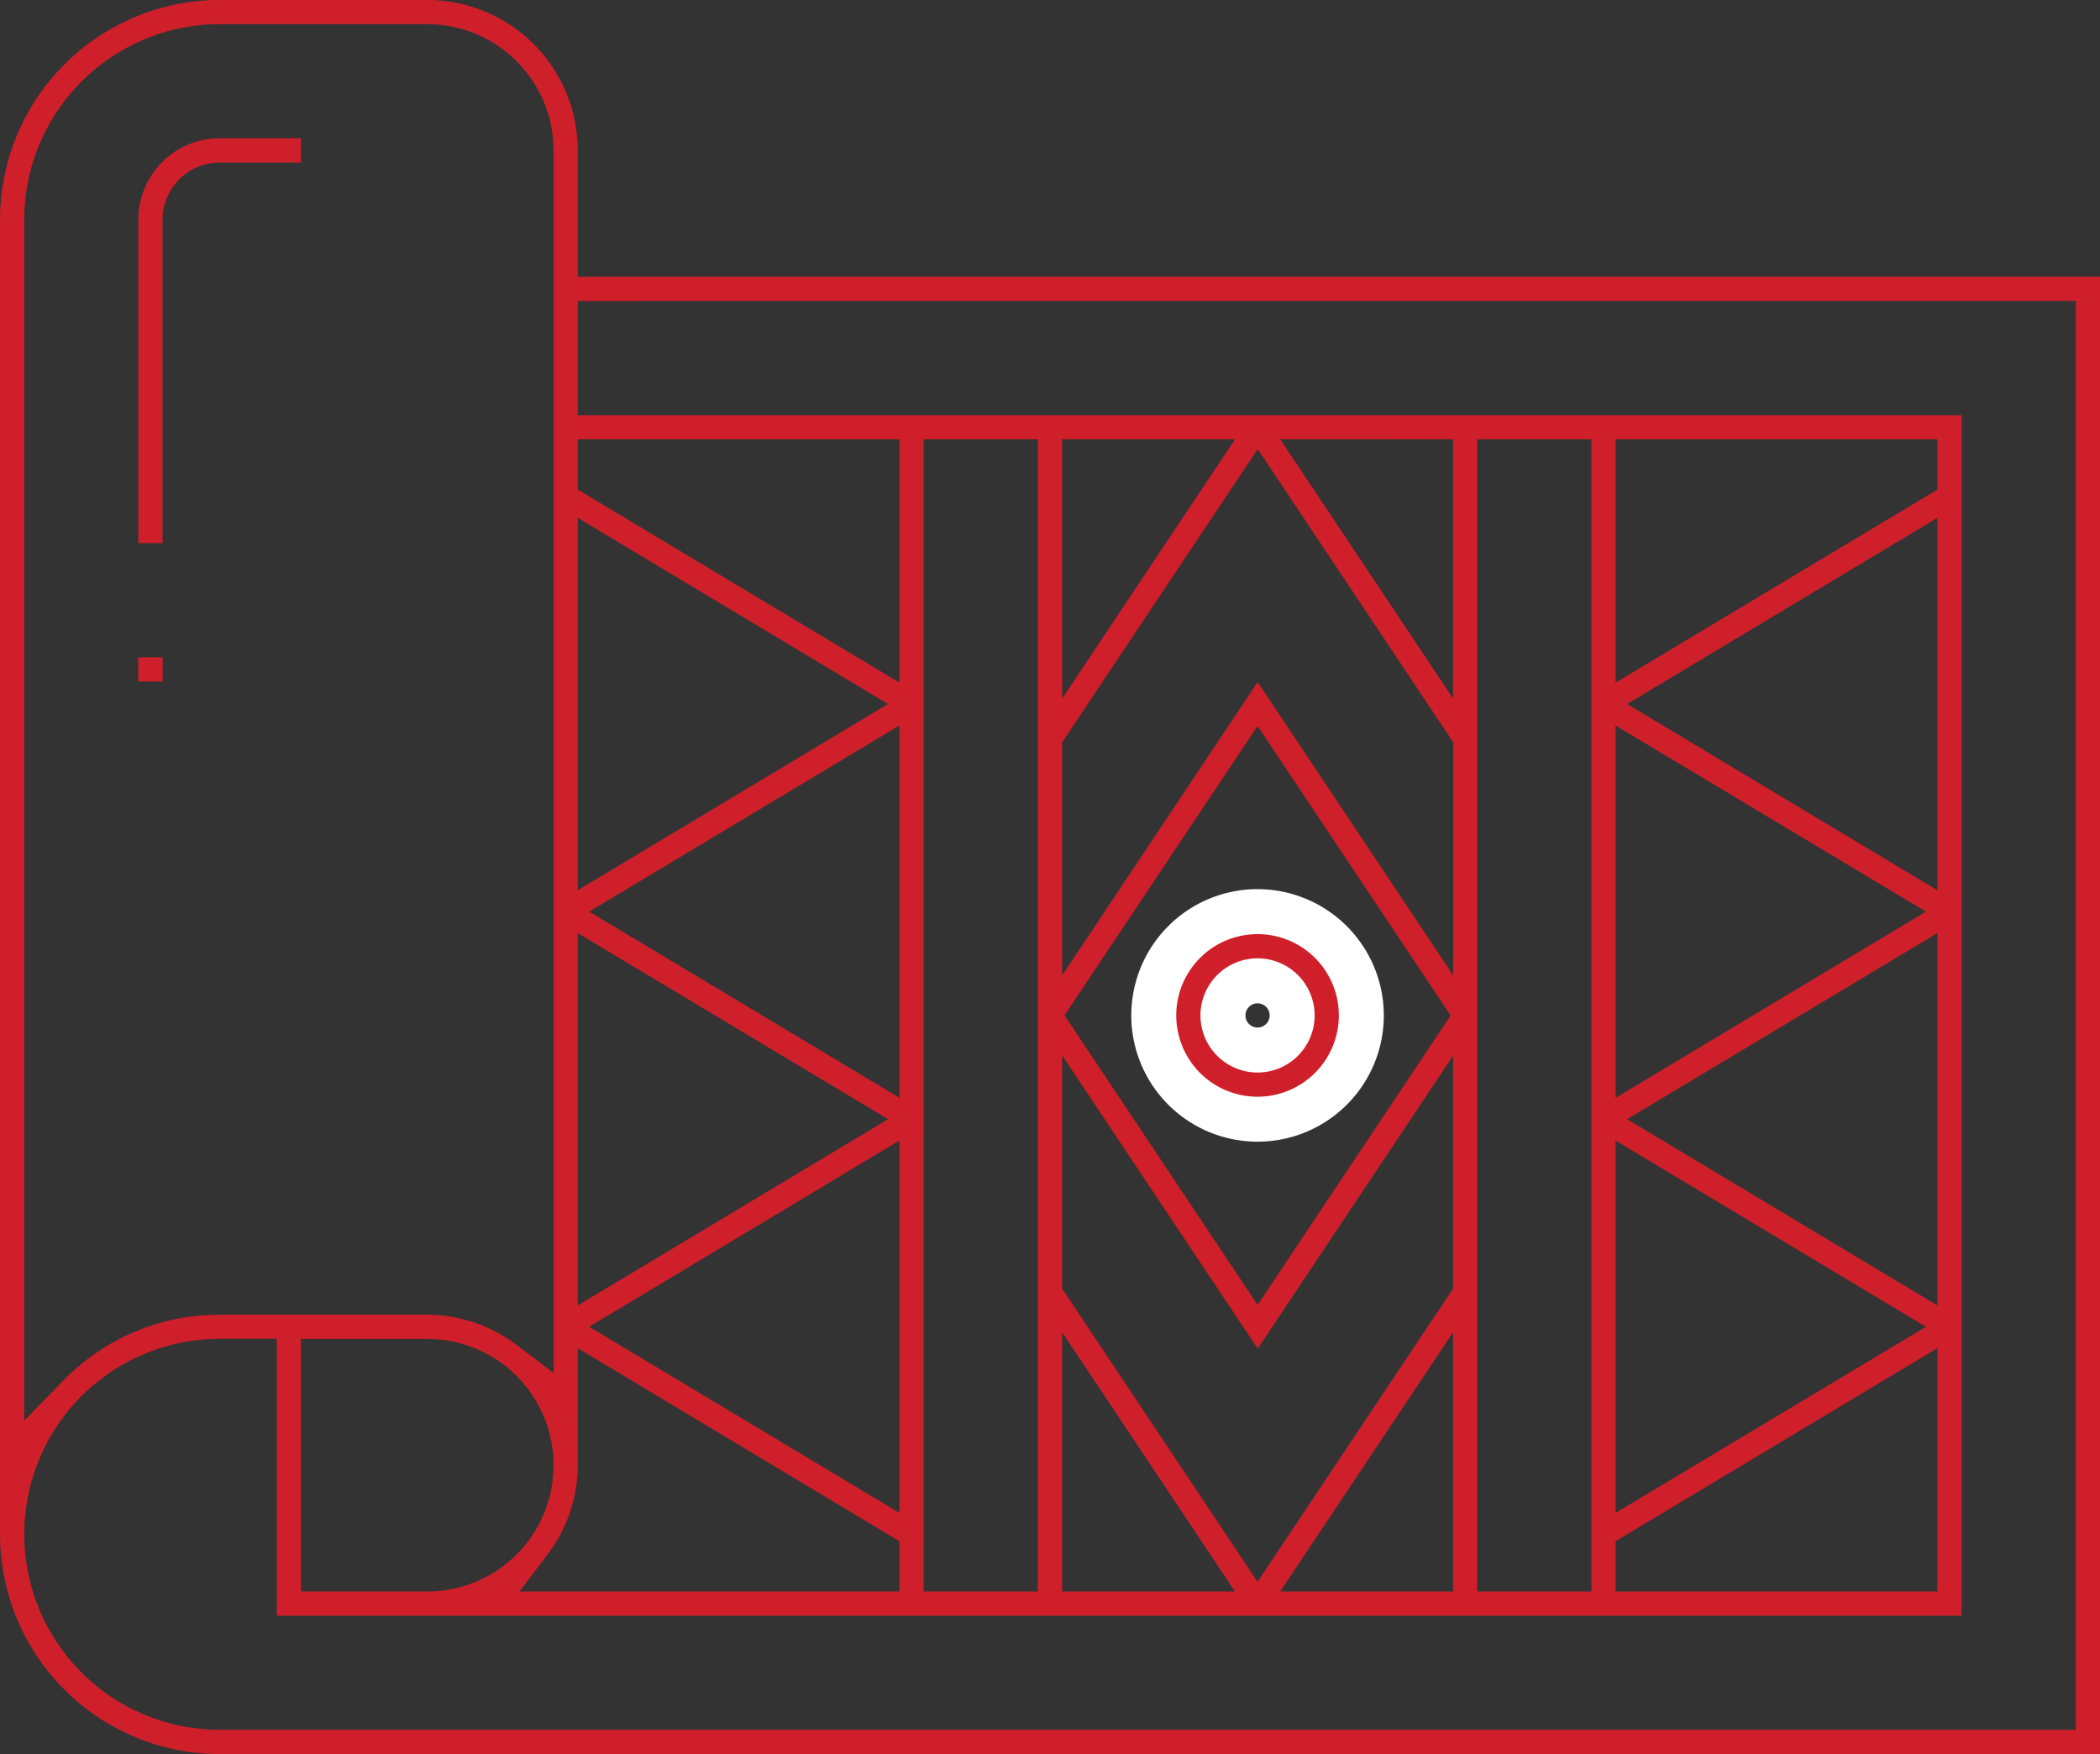 <svg xmlns="http://www.w3.org/2000/svg" width="94.901" height="79.266" viewBox="0 0 94.901 79.266"><rect x="0" y="0" width="94.901" height="79.266" fill="#333333" stroke="none"/><g id="Group_16247" data-name="Group 16247" transform="translate(0)"><path id="Subtraction_36" data-name="Subtraction 36" d="M84.97,0H0V66.758H68.791v5.71a6.807,6.807,0,0,0,6.8,6.8H84.97A9.94,9.94,0,0,0,94.9,69.339V9.93A9.942,9.942,0,0,0,84.97,0ZM1.094,65.666V1.1H84.97a8.833,8.833,0,1,1,0,17.666H82.394V6.254H6.253V60.5H68.791v5.162Zm45.81-46.6h0L39.092,7.349H46.9V19.065Zm21.887-.722h0L54.254,9.619V7.349H71.425L70.189,8.978a6.714,6.714,0,0,0-1.4,4.077v5.288ZM48,59.413V7.349h5.159V59.413ZM29.234,19.065h0V7.349h7.813L29.234,19.065Zm-6.25,40.347V7.349h5.159V59.413ZM7.348,18.343h0V7.349H21.89V9.619L7.348,18.343Zm68.244.418a5.706,5.706,0,1,1,0-11.412H81.3V18.761ZM29.234,31.573h0V21.035L38.069,7.788,46.9,21.035V31.572l-8.836-13.25-8.835,13.25Zm25.02-3.851h0V10.9l14.02,8.413-14.02,8.413Zm-32.364,0h0L7.865,19.309,21.89,10.9V27.722Zm53.7-7.865H84.97a9.84,9.84,0,0,0,7.092-3l1.744-1.782V69.339a8.845,8.845,0,0,1-8.836,8.835H75.592a5.713,5.713,0,0,1-5.707-5.706V17.223l1.629,1.235A6.718,6.718,0,0,0,75.592,19.856ZM68.791,37.1h0L54.769,28.691l14.022-8.416V37.1Zm-61.443,0h0V20.275l14.021,8.416L7.348,37.1Zm30.72,9.358h0L29.346,33.379,38.069,20.3l8.724,13.083L38.069,46.462Zm16.185.021h0V29.657l14.02,8.413-14.02,8.413Zm-32.364,0h0L7.865,38.07,21.89,29.657V46.483ZM38.069,48.44h0L46.9,35.189V45.722l-8.836,13.25-8.835-13.25V35.189l8.834,13.249Zm30.722,7.426h0L54.769,47.453l14.022-8.416V55.865Zm-61.443,0h0V39.036l14.021,8.416L7.348,55.865Zm31.743,3.547h0L46.9,47.7V59.413H39.092Zm-9.857,0V47.7l7.813,11.716Zm25.02,0V48.419l14.537,8.723v2.271Zm-46.906,0V57.142L21.89,48.419V59.413Z" transform="translate(94.901 79.266) rotate(180)" fill="#cf1f2a"></path><path id="Path_15649" data-name="Path 15649" d="M32.381,37.69A4.69,4.69,0,1,1,27.69,33,4.7,4.7,0,0,1,32.381,37.69Zm-6.254,0a1.563,1.563,0,1,0,1.563-1.563A1.564,1.564,0,0,0,26.127,37.69Z" transform="translate(29.141 8.195)" fill="#cf1f2a"></path><path id="Path_15649_-_Outline" data-name="Path 15649 - Outline" d="M27.706,32a5.706,5.706,0,1,0,5.706,5.706A5.713,5.713,0,0,0,27.706,32Zm0,9.381a3.674,3.674,0,1,1,3.674-3.674A3.678,3.678,0,0,1,27.706,41.381Zm0-6.254a2.58,2.58,0,1,0,2.58,2.58A2.582,2.582,0,0,0,27.706,35.127Zm0,3.127a.547.547,0,1,1,.547-.547A.548.548,0,0,1,27.706,38.254Z" transform="translate(29.124 8.179)" fill="#fff"></path><path id="Subtraction_38" data-name="Subtraction 38" d="M1.1,0H0V1.095H1.1V0Z" transform="translate(7.349 30.797) rotate(180)" fill="#cf1f2a"></path><path id="Subtraction_37" data-name="Subtraction 37" d="M7.348,0H6.256V14.619A2.584,2.584,0,0,1,3.673,17.2H0v1.1H3.673a3.679,3.679,0,0,0,3.675-3.674V0Z" transform="translate(13.601 24.546) rotate(180)" fill="#cf1f2a"></path></g></svg>